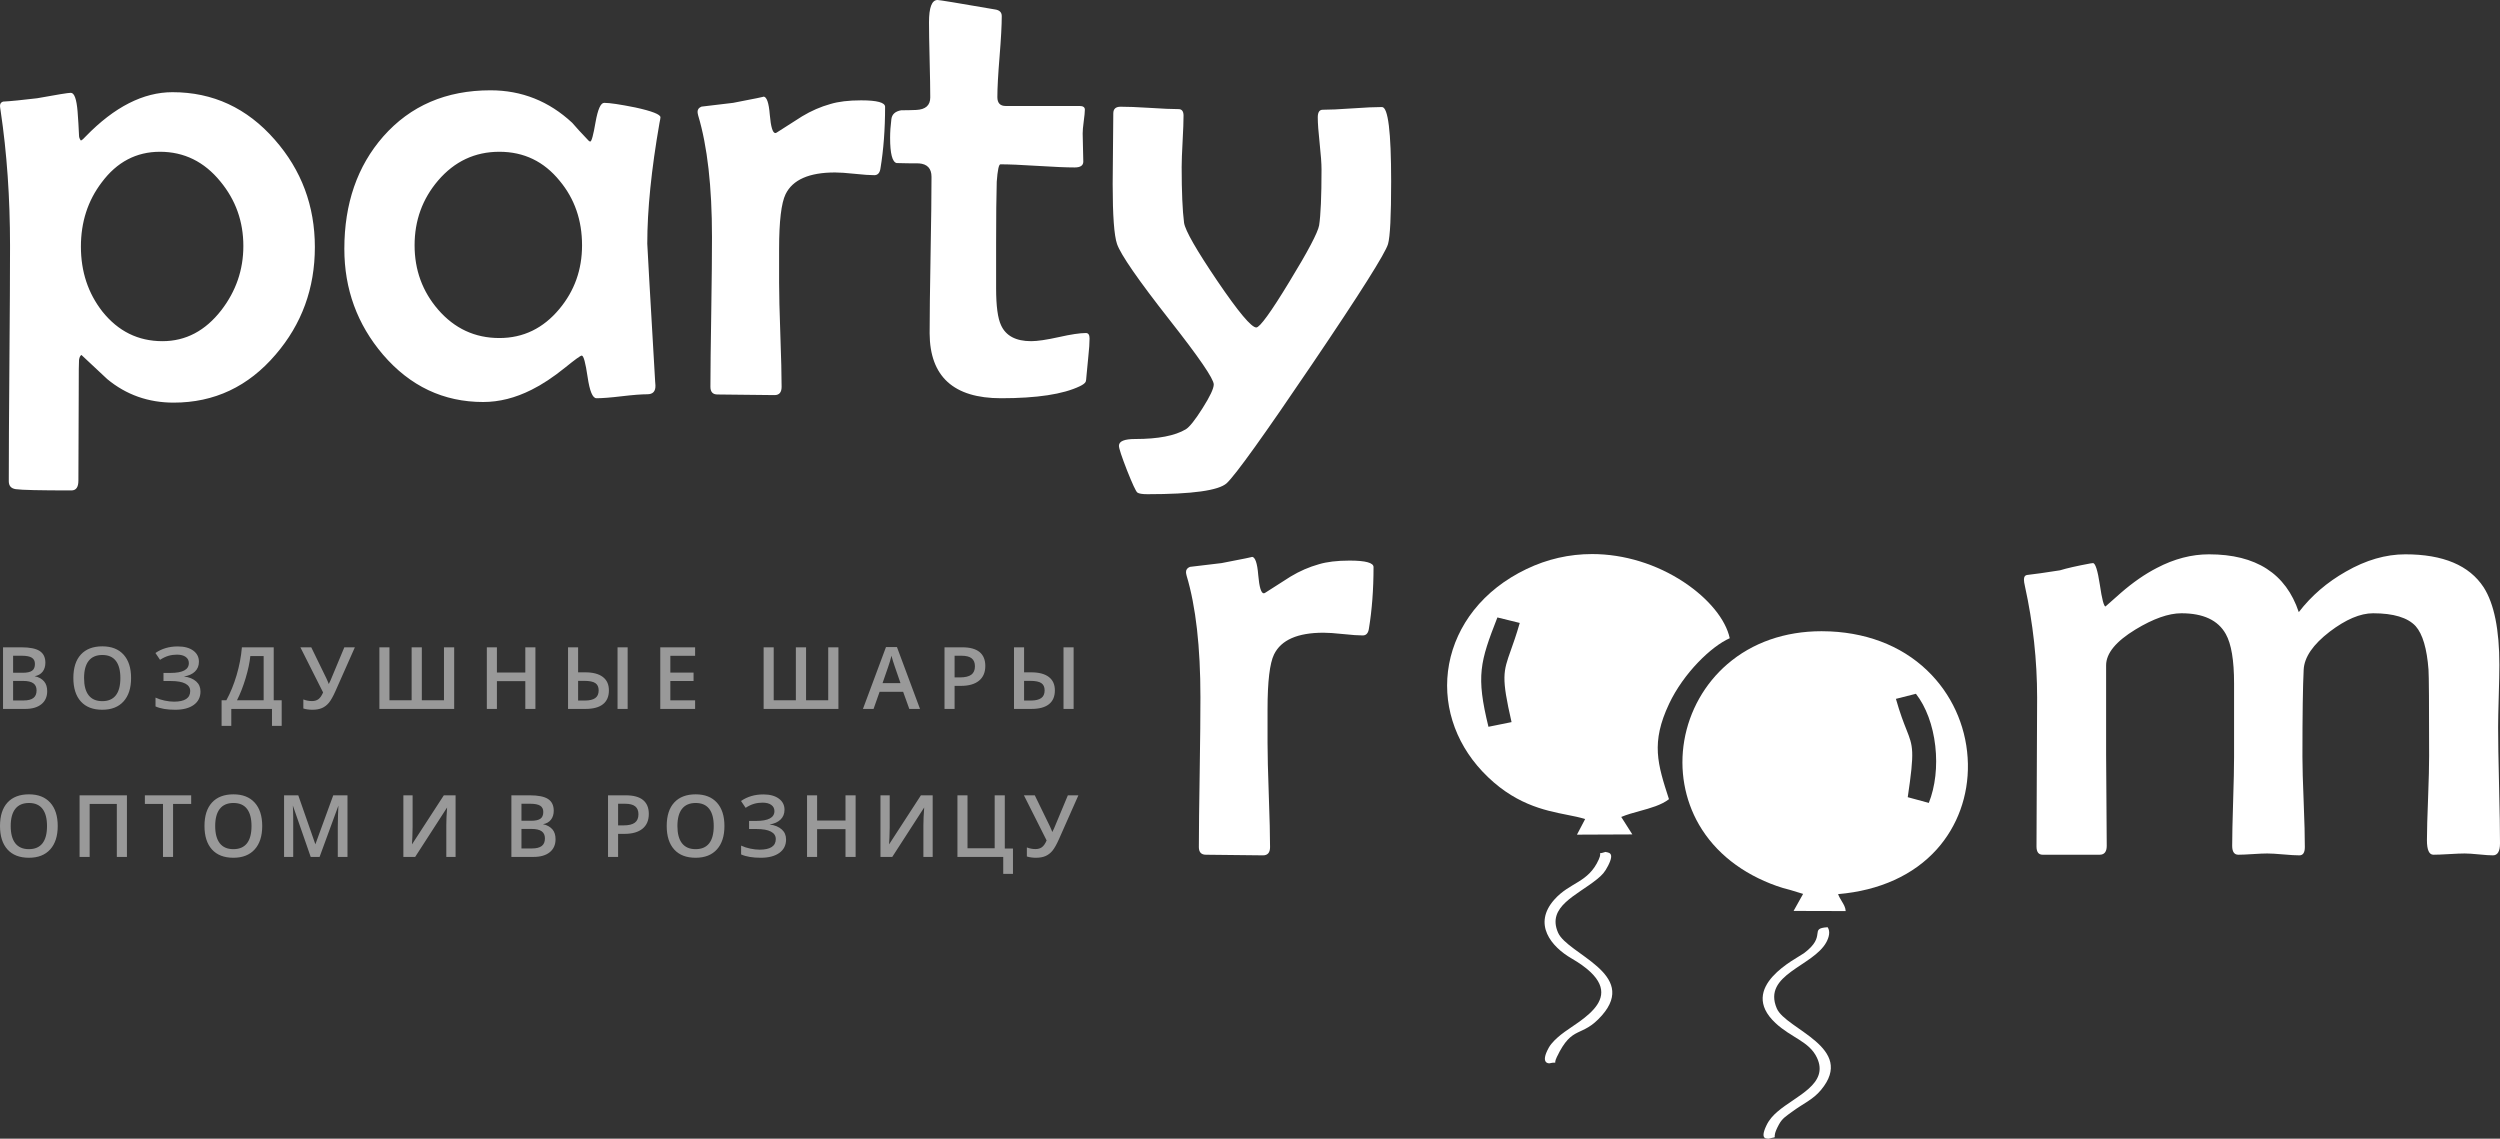 <svg width="292" height="133" viewBox="0 0 292 133" fill="none" xmlns="http://www.w3.org/2000/svg" xmlns:xlink="http://www.w3.org/1999/xlink">
	<rect x="0" y="0" width="292" height="133" fill="#333333" stroke="none"/>
	<desc>
			Created with Pixso.
	</desc>
	<g opacity="0.5">
		<path id="Контур 12679" d="M6.742 96.48C6.742 97.651 6.449 98.562 5.864 99.211C5.278 99.861 4.449 100.186 3.376 100.186C2.29 100.186 1.456 99.863 0.874 99.219C0.291 98.574 0 97.658 0 96.47C0 95.282 0.293 94.37 0.878 93.734C1.464 93.097 2.3 92.779 3.386 92.779C4.455 92.779 5.282 93.103 5.866 93.749C6.45 94.395 6.742 95.305 6.742 96.48ZM1.25 96.48C1.25 97.366 1.429 98.038 1.786 98.495C2.144 98.953 2.674 99.182 3.376 99.182C4.075 99.182 4.602 98.955 4.958 98.503C5.314 98.05 5.492 97.376 5.492 96.48C5.492 95.597 5.316 94.928 4.963 94.472C4.61 94.016 4.084 93.788 3.386 93.788C2.68 93.788 2.148 94.016 1.789 94.472C1.43 94.928 1.25 95.597 1.25 96.48ZM14.826 100.087L13.646 100.087L13.646 93.901L10.471 93.901L10.471 100.087L9.295 100.087L9.295 92.893L14.826 92.893L14.826 100.087ZM20.214 100.087L19.038 100.087L19.038 93.901L16.922 93.901L16.922 92.893L22.33 92.893L22.33 93.901L20.214 93.901L20.214 100.087ZM30.627 96.48C30.627 97.651 30.334 98.562 29.748 99.211C29.162 99.861 28.333 100.186 27.26 100.186C26.174 100.186 25.34 99.863 24.758 99.219C24.175 98.574 23.884 97.658 23.884 96.47C23.884 95.282 24.177 94.37 24.763 93.734C25.348 93.097 26.184 92.779 27.27 92.779C28.34 92.779 29.166 93.103 29.75 93.749C30.334 94.395 30.627 95.305 30.627 96.48ZM25.134 96.48C25.134 97.366 25.313 98.038 25.671 98.495C26.028 98.953 26.558 99.182 27.26 99.182C27.959 99.182 28.487 98.955 28.843 98.503C29.198 98.05 29.377 97.376 29.377 96.48C29.377 95.597 29.2 94.928 28.847 94.472C28.495 94.016 27.969 93.788 27.27 93.788C26.565 93.788 26.032 94.016 25.673 94.472C25.314 94.928 25.134 95.597 25.134 96.48ZM36.29 100.087L34.203 94.078C34.259 94.971 34.247 95.807 34.247 96.588L34.247 100.087L33.179 100.087L33.179 92.893L34.838 92.893L36.836 98.616L38.923 92.893L40.586 92.893L40.586 100.087L39.454 100.087L39.454 96.529C39.454 96.172 39.463 95.706 39.481 95.132C39.499 94.557 39.515 94.21 39.528 94.088L37.328 100.087L36.29 100.087ZM47.114 92.893L48.192 92.893L48.192 96.633C48.192 97.023 48.182 97.418 48.163 97.816C48.143 98.215 48.128 98.485 48.118 98.626L51.839 92.893L53.212 92.893L53.212 100.087L52.129 100.087L52.129 96.377C52.129 95.809 52.16 95.12 52.222 94.31L48.492 100.087L47.114 100.087L47.114 92.893ZM59.73 92.893L61.866 92.893C62.857 92.893 63.573 93.037 64.014 93.325C64.455 93.614 64.676 94.07 64.676 94.694C64.676 95.114 64.568 95.463 64.351 95.742C64.135 96.021 63.823 96.196 63.416 96.268C63.921 96.364 64.293 96.601 64.531 96.881C64.769 97.162 64.888 97.541 64.888 98.02C64.888 98.667 64.662 99.173 64.211 99.539C63.76 99.904 63.132 100.087 62.329 100.087L59.73 100.087L59.73 92.893ZM60.906 95.865L62.038 95.865C62.53 95.865 62.89 95.787 63.116 95.631C63.342 95.475 63.456 95.21 63.456 94.836C63.456 94.499 63.333 94.254 63.089 94.103C62.844 93.952 62.456 93.877 61.925 93.877L60.906 93.877L60.906 95.865ZM60.906 96.82L60.906 99.098L62.156 99.098C62.648 99.098 63.02 99.004 63.271 98.815C63.522 98.626 63.648 98.329 63.648 97.922C63.648 97.548 63.52 97.271 63.264 97.09C63.008 96.91 62.619 96.82 62.097 96.82L60.906 96.82ZM75.781 95.068C75.781 95.819 75.535 96.395 75.043 96.795C74.551 97.195 73.85 97.395 72.942 97.395L72.194 97.395L72.194 100.087L71.017 100.087L71.017 92.893L73.089 92.893C73.988 92.893 74.662 93.076 75.109 93.444C75.557 93.811 75.781 94.353 75.781 95.068ZM72.194 96.406L72.819 96.406C73.422 96.406 73.865 96.301 74.147 96.091C74.429 95.881 74.571 95.553 74.571 95.107C74.571 94.694 74.444 94.385 74.192 94.182C73.939 93.978 73.545 93.877 73.01 93.877L72.194 93.877L72.194 96.406ZM84.614 96.48C84.614 97.651 84.321 98.562 83.735 99.211C83.15 99.861 82.32 100.186 81.248 100.186C80.162 100.186 79.327 99.863 78.745 99.219C78.163 98.574 77.872 97.658 77.872 96.47C77.872 95.282 78.164 94.37 78.75 93.734C79.336 93.097 80.171 92.779 81.257 92.779C82.327 92.779 83.154 93.103 83.737 93.749C84.322 94.395 84.614 95.305 84.614 96.48ZM79.122 96.48C79.122 97.366 79.3 98.038 79.658 98.495C80.016 98.953 80.545 99.182 81.248 99.182C81.946 99.182 82.474 98.955 82.83 98.503C83.186 98.05 83.364 97.376 83.364 96.48C83.364 95.597 83.187 94.928 82.835 94.472C82.482 94.016 81.956 93.788 81.257 93.788C80.552 93.788 80.02 94.016 79.66 94.472C79.301 94.928 79.122 95.597 79.122 96.48ZM91.63 94.575C91.63 95.045 91.475 95.428 91.165 95.727C90.855 96.026 90.426 96.216 89.878 96.298C90.508 96.373 90.988 96.589 91.318 96.886C91.647 97.183 91.812 97.571 91.812 98.05C91.812 98.719 91.551 99.242 91.027 99.62C90.504 99.997 89.781 100.186 88.86 100.186C87.902 100.186 87.135 100.056 86.561 99.797L86.561 98.768C86.88 98.919 87.236 99.036 87.632 99.118C88.027 99.2 88.389 99.241 88.717 99.241C89.98 99.241 90.612 98.827 90.612 98.001C90.612 97.62 90.422 97.33 90.043 97.13C89.664 96.929 89.102 96.829 88.358 96.829L87.492 96.829L87.492 95.885L88.303 95.885C89.737 95.885 90.454 95.502 90.454 94.738C90.454 94.433 90.332 94.192 90.087 94.014C89.843 93.837 89.501 93.749 89.061 93.749C88.714 93.749 88.382 93.795 88.067 93.886C87.752 93.978 87.426 94.134 87.088 94.354L86.552 93.557C87.29 93.045 88.159 92.789 89.16 92.789C89.921 92.789 90.523 92.952 90.966 93.276C91.409 93.601 91.63 94.034 91.63 94.575ZM99.936 100.087L98.755 100.087L98.755 96.844L95.438 96.844L95.438 100.087L94.262 100.087L94.262 92.893L95.438 92.893L95.438 95.835L98.755 95.835L98.755 92.893L99.936 92.893L99.936 100.087ZM102.839 92.893L103.917 92.893L103.917 96.633C103.917 97.023 103.906 97.418 103.887 97.816C103.867 98.215 103.853 98.485 103.843 98.626L107.563 92.893L108.936 92.893L108.936 100.087L107.853 100.087L107.853 96.377C107.853 95.809 107.885 95.12 107.947 94.31L104.217 100.087L102.839 100.087L102.839 92.893ZM117.36 99.108L118.315 99.108L118.315 102.071L117.178 102.071L117.178 100.087L111.829 100.087L111.829 92.893L113.005 92.893L113.005 99.078L116.179 99.078L116.179 92.893L117.36 92.893L117.36 99.108ZM125.956 92.893L123.688 98.01C123.409 98.637 123.153 99.091 122.92 99.371C122.687 99.652 122.417 99.858 122.111 99.989C121.804 100.12 121.432 100.186 120.996 100.186C120.615 100.186 120.263 100.136 119.938 100.038L119.938 98.98C120.259 99.108 120.595 99.172 120.947 99.172C121.245 99.172 121.495 99.099 121.697 98.953C121.899 98.807 122.082 98.544 122.246 98.163L119.593 92.893L120.863 92.893L122.62 96.5C122.777 96.841 122.874 97.069 122.91 97.184C122.93 97.098 123.028 96.962 123.107 96.775L124.726 92.893L125.956 92.893Z" fill-rule="evenodd" fill="#FFFFFF"/>
	</g>
	<g opacity="0.5">
		<path id="Контур 12680" d="M0.354 75.606L2.49 75.606C3.481 75.606 4.197 75.751 4.638 76.039C5.08 76.328 5.3 76.784 5.3 77.407C5.3 77.827 5.192 78.177 4.976 78.456C4.759 78.734 4.447 78.91 4.041 78.982C4.546 79.077 4.917 79.314 5.155 79.595C5.393 79.875 5.512 80.255 5.512 80.734C5.512 81.38 5.286 81.886 4.835 82.252C4.384 82.618 3.757 82.801 2.953 82.801L0.354 82.801L0.354 75.606ZM1.531 78.579L2.663 78.579C3.155 78.579 3.514 78.501 3.74 78.345C3.967 78.189 4.08 77.924 4.08 77.55C4.08 77.212 3.958 76.968 3.713 76.817C3.469 76.666 3.081 76.59 2.549 76.59L1.531 76.59L1.531 78.579ZM1.531 79.533L1.531 81.812L2.781 81.812C3.273 81.812 3.644 81.717 3.895 81.529C4.146 81.34 4.272 81.043 4.272 80.635C4.272 80.261 4.144 79.984 3.888 79.804C3.632 79.624 3.243 79.533 2.722 79.533L1.531 79.533ZM15.31 79.194C15.31 80.365 15.018 81.275 14.432 81.925C13.846 82.575 13.017 82.899 11.944 82.899C10.858 82.899 10.024 82.577 9.442 81.932C8.86 81.288 8.569 80.371 8.569 79.184C8.569 77.996 8.861 77.084 9.447 76.448C10.033 75.811 10.868 75.493 11.954 75.493C13.024 75.493 13.851 75.816 14.435 76.462C15.019 77.109 15.31 78.019 15.31 79.194ZM9.819 79.194C9.819 80.079 9.997 80.751 10.355 81.209C10.712 81.666 11.242 81.895 11.944 81.895C12.643 81.895 13.171 81.669 13.527 81.216C13.883 80.763 14.06 80.089 14.06 79.194C14.06 78.311 13.884 77.642 13.531 77.186C13.179 76.73 12.653 76.502 11.954 76.502C11.249 76.502 10.717 76.73 10.357 77.186C9.998 77.642 9.819 78.311 9.819 79.194ZM23.234 77.289C23.234 77.758 23.079 78.142 22.769 78.441C22.459 78.739 22.03 78.929 21.482 79.011C22.112 79.087 22.592 79.303 22.922 79.6C23.252 79.897 23.416 80.284 23.416 80.763C23.416 81.433 23.154 81.956 22.631 82.333C22.108 82.711 21.386 82.899 20.464 82.899C19.506 82.899 18.739 82.77 18.165 82.51L18.165 81.482C18.484 81.633 18.84 81.749 19.236 81.831C19.631 81.913 19.993 81.954 20.321 81.954C21.584 81.954 22.216 81.541 22.216 80.714C22.216 80.334 22.026 80.043 21.647 79.843C21.268 79.643 20.706 79.543 19.962 79.543L19.096 79.543L19.096 78.598L19.907 78.598C21.341 78.598 22.058 78.216 22.058 77.452C22.058 77.147 21.936 76.905 21.691 76.728C21.447 76.551 21.105 76.462 20.665 76.462C20.318 76.462 19.986 76.508 19.671 76.6C19.356 76.692 19.03 76.848 18.692 77.068L18.155 76.27C18.894 75.758 19.763 75.503 20.764 75.503C21.525 75.503 22.127 75.665 22.57 75.99C23.013 76.315 23.234 76.748 23.234 77.289ZM25.882 81.792L26.439 81.792C26.914 80.923 27.313 79.947 27.634 78.864C27.956 77.781 28.163 76.695 28.254 75.606L31.97 75.606L31.97 81.792L32.9 81.792L32.9 84.784L31.768 84.784L31.768 82.801L27.014 82.801L27.014 84.784L25.882 84.784L25.882 81.792ZM29.238 76.625C29.166 77.37 28.983 78.233 28.688 79.216C28.392 80.198 28.056 81.057 27.679 81.792L30.794 81.792L30.794 76.625L29.238 76.625ZM41.449 75.606L39.18 80.724C38.901 81.351 38.645 81.804 38.412 82.085C38.179 82.365 37.909 82.571 37.603 82.702C37.296 82.834 36.924 82.899 36.488 82.899C36.107 82.899 35.755 82.85 35.43 82.752L35.43 81.694C35.752 81.822 36.088 81.885 36.439 81.885C36.737 81.885 36.987 81.812 37.19 81.666C37.391 81.52 37.574 81.257 37.738 80.877L35.085 75.606L36.355 75.606L38.112 79.213C38.27 79.554 38.366 79.782 38.402 79.897C38.422 79.812 38.52 79.676 38.599 79.489L40.218 75.606L41.449 75.606ZM49.269 81.792L51.857 81.792L51.857 75.606L53.048 75.606L53.048 82.801L44.313 82.801L44.313 75.606L45.489 75.606L45.489 81.792L48.078 81.792L48.078 75.606L49.269 75.606L49.269 81.792ZM62.537 82.801L61.356 82.801L61.356 79.558L58.039 79.558L58.039 82.801L56.863 82.801L56.863 75.606L58.039 75.606L58.039 78.549L61.356 78.549L61.356 75.606L62.537 75.606L62.537 82.801ZM71.12 80.635C71.12 81.347 70.89 81.886 70.429 82.252C69.968 82.618 69.291 82.801 68.399 82.801L66.347 82.801L66.347 75.606L67.523 75.606L67.523 78.529L68.359 78.529C69.258 78.529 69.943 78.71 70.414 79.071C70.885 79.431 71.12 79.953 71.12 80.635ZM67.523 81.822L68.33 81.822C68.855 81.822 69.252 81.727 69.521 81.539C69.79 81.35 69.924 81.049 69.924 80.635C69.924 80.245 69.795 79.962 69.538 79.787C69.281 79.611 68.843 79.523 68.227 79.523L67.523 79.523L67.523 81.822ZM73.31 82.801L72.129 82.801L72.129 75.606L73.31 75.606L73.31 82.801ZM81.189 82.801L77.12 82.801L77.12 75.606L81.189 75.606L81.189 76.6L78.296 76.6L78.296 78.559L81.007 78.559L81.007 79.543L78.296 79.543L78.296 81.802L81.189 81.802L81.189 82.801ZM94.148 81.792L96.737 81.792L96.737 75.606L97.927 75.606L97.927 82.801L89.192 82.801L89.192 75.606L90.369 75.606L90.369 81.792L92.957 81.792L92.957 75.606L94.148 75.606L94.148 81.792ZM106.206 82.801L105.487 80.803L102.736 80.803L102.032 82.801L100.792 82.801L103.484 75.577L104.764 75.577L107.456 82.801L106.206 82.801ZM105.177 79.789L104.503 77.831C104.454 77.699 104.385 77.493 104.299 77.21C104.212 76.928 104.152 76.722 104.119 76.59C104.03 76.994 103.901 77.435 103.73 77.914L103.081 79.789L105.177 79.789ZM115.084 77.781C115.084 78.532 114.838 79.108 114.346 79.508C113.854 79.909 113.153 80.109 112.244 80.109L111.496 80.109L111.496 82.801L110.32 82.801L110.32 75.606L112.392 75.606C113.291 75.606 113.964 75.79 114.412 76.157C114.86 76.525 115.084 77.066 115.084 77.781ZM111.496 79.12L112.121 79.12C112.725 79.12 113.168 79.015 113.45 78.805C113.732 78.595 113.873 78.267 113.873 77.821C113.873 77.407 113.747 77.099 113.494 76.895C113.242 76.692 112.848 76.59 112.313 76.59L111.496 76.59L111.496 79.12ZM123.209 80.635C123.209 81.347 122.979 81.886 122.518 82.252C122.057 82.618 121.38 82.801 120.488 82.801L118.436 82.801L118.436 75.606L119.612 75.606L119.612 78.529L120.448 78.529C121.347 78.529 122.032 78.71 122.503 79.071C122.974 79.431 123.209 79.953 123.209 80.635ZM119.612 81.822L120.419 81.822C120.944 81.822 121.341 81.727 121.61 81.539C121.879 81.35 122.013 81.049 122.013 80.635C122.013 80.245 121.885 79.962 121.627 79.787C121.37 79.611 120.933 79.523 120.316 79.523L119.612 79.523L119.612 81.822ZM125.399 82.801L124.218 82.801L124.218 75.606L125.399 75.606L125.399 82.801Z" fill-rule="evenodd" fill="#FFFFFF"/>
	</g>
	<path id="path4" d="M160.429 66.234C160.429 68.859 160.246 71.252 159.892 73.401C159.819 73.95 159.574 74.219 159.171 74.219C158.671 74.219 157.914 74.17 156.9 74.06C155.875 73.95 155.106 73.901 154.581 73.901C151.565 73.901 149.636 74.743 148.806 76.44C148.305 77.466 148.049 79.603 148.049 82.838L148.049 86.781C148.049 88.112 148.097 90.138 148.195 92.861C148.293 95.571 148.342 97.598 148.342 98.941C148.342 99.576 148.073 99.905 147.523 99.905C146.791 99.905 145.68 99.893 144.19 99.869C142.7 99.844 141.577 99.832 140.845 99.832C140.308 99.832 140.027 99.539 140.027 98.941C140.027 97.012 140.063 94.094 140.124 90.212C140.186 86.329 140.21 83.399 140.21 81.446C140.21 75.561 139.673 70.825 138.598 67.248C138.549 67.052 138.525 66.918 138.525 66.82C138.525 66.527 138.684 66.332 138.989 66.21C139.856 66.112 141.089 65.966 142.676 65.77C145.228 65.282 146.412 65.038 146.217 65.038C146.595 65.038 146.852 65.746 146.962 67.162C147.084 68.59 147.304 69.299 147.609 69.299C147.658 69.299 147.719 69.274 147.792 69.225C148.769 68.603 149.746 67.98 150.735 67.345C151.809 66.698 152.908 66.222 154.043 65.904C154.971 65.624 156.168 65.477 157.633 65.477C159.501 65.477 160.429 65.734 160.429 66.234ZM292 98.513C292 99.441 291.719 99.905 291.17 99.905C290.816 99.905 290.266 99.869 289.546 99.795C288.813 99.722 288.264 99.686 287.873 99.686C287.47 99.686 286.86 99.71 286.054 99.759C285.236 99.808 284.625 99.832 284.223 99.832C283.722 99.832 283.466 99.27 283.466 98.147C283.466 97.048 283.514 95.412 283.6 93.227C283.685 91.042 283.722 89.406 283.722 88.307C283.722 82.276 283.698 78.906 283.649 78.211C283.466 75.757 282.965 74.06 282.147 73.132C281.219 72.131 279.558 71.63 277.177 71.63C275.676 71.63 273.991 72.351 272.111 73.779C270.157 75.281 269.144 76.758 269.07 78.211C268.973 80.079 268.924 83.473 268.924 88.417C268.924 89.589 268.973 91.335 269.07 93.679C269.168 96.011 269.205 97.769 269.205 98.941C269.205 99.576 268.997 99.905 268.57 99.905C268.13 99.905 267.508 99.869 266.689 99.795C265.859 99.722 265.237 99.686 264.809 99.686C264.418 99.686 263.869 99.71 263.124 99.759C262.38 99.808 261.818 99.832 261.439 99.832C260.963 99.832 260.719 99.49 260.719 98.794C260.719 97.647 260.756 95.925 260.829 93.618C260.902 91.323 260.939 89.601 260.939 88.454L260.939 79.822C260.939 77.124 260.621 75.207 259.974 74.06C259.071 72.436 257.337 71.63 254.785 71.63C253.283 71.63 251.501 72.265 249.425 73.523C247.142 74.914 245.994 76.306 245.994 77.71L245.994 88.161C245.994 89.357 246.006 91.139 246.031 93.496C246.055 95.864 246.067 97.622 246.067 98.794C246.067 99.49 245.787 99.832 245.237 99.832L238.583 99.832C238.107 99.832 237.863 99.515 237.863 98.867C237.863 96.939 237.875 94.045 237.899 90.175C237.924 86.305 237.936 83.412 237.936 81.483C237.936 77.124 237.46 72.778 236.507 68.444C236.434 68.139 236.397 67.882 236.397 67.699C236.397 67.382 236.507 67.211 236.727 67.162C237.606 67.064 238.9 66.881 240.61 66.612C241.403 66.368 242.588 66.1 244.163 65.807L244.456 65.77C244.737 65.77 245.005 66.612 245.262 68.297C245.506 69.994 245.738 70.837 245.921 70.837C245.921 70.837 246.519 70.3 247.716 69.249C249.12 68.029 250.524 67.052 251.928 66.332C253.955 65.269 255.982 64.745 258.009 64.745C263.503 64.745 266.995 66.991 268.497 71.496C269.974 69.579 271.805 68.004 274.003 66.759C276.335 65.416 278.655 64.745 280.938 64.745C285.358 64.745 288.41 66.027 290.095 68.603C291.316 70.519 291.927 73.535 291.927 77.661C291.927 78.443 291.902 79.664 291.854 81.299C291.805 82.948 291.78 84.168 291.78 84.95C291.78 86.451 291.817 88.71 291.89 91.725C291.963 94.741 292 97.012 292 98.513ZM36.776 28.861C36.776 33.683 35.249 37.859 32.197 41.411C28.998 45.159 25.03 47.027 20.28 47.027C17.326 47.027 14.737 46.112 12.527 44.28C11.526 43.352 10.525 42.412 9.512 41.46C9.377 41.533 9.28 41.717 9.231 42.034C9.206 42.18 9.194 43.511 9.194 46.038L9.157 56.135C9.157 56.904 8.889 57.282 8.34 57.282C4.677 57.282 2.515 57.234 1.856 57.136C1.307 57.062 1.026 56.758 1.026 56.208C1.026 53.156 1.05 48.578 1.099 42.461C1.148 36.357 1.172 31.779 1.172 28.727C1.172 23.111 0.806 17.849 0.073 12.941C0.025 12.648 0 12.465 0 12.367C0 12.111 0.122 11.94 0.354 11.867C1.27 11.818 2.589 11.684 4.335 11.476C6.667 11.049 7.985 10.841 8.266 10.841C8.681 10.841 8.938 11.562 9.06 13.002C9.133 13.967 9.194 14.907 9.231 15.847C9.231 16.042 9.304 16.237 9.45 16.42C9.622 16.335 9.805 16.164 10.024 15.92C13.358 12.489 16.74 10.768 20.146 10.768C24.871 10.768 28.852 12.611 32.087 16.311C35.213 19.863 36.776 24.051 36.776 28.861ZM28.424 28.739C28.424 25.87 27.533 23.367 25.738 21.194C23.858 18.887 21.502 17.727 18.681 17.727C15.922 17.727 13.651 18.923 11.88 21.304C10.256 23.44 9.45 25.943 9.45 28.8C9.45 31.718 10.281 34.233 11.953 36.381C13.797 38.689 16.129 39.849 18.974 39.849C21.697 39.849 23.98 38.64 25.848 36.235C27.57 34.001 28.424 31.498 28.424 28.739ZM77.141 13.698C77.141 13.796 77.104 14.003 77.031 14.345C76.078 19.802 75.602 24.502 75.602 28.458C75.602 28.702 75.908 34.05 76.518 44.512L76.555 45.013C76.579 45.709 76.262 46.05 75.602 46.05C74.943 46.05 73.954 46.124 72.623 46.282C71.305 46.441 70.316 46.514 69.668 46.514C69.217 46.514 68.875 45.684 68.631 44.024C68.386 42.364 68.167 41.533 67.947 41.533C67.8 41.533 67.165 41.997 66.018 42.925C64.614 44.06 63.295 44.927 62.086 45.526C60.194 46.478 58.313 46.954 56.433 46.954C51.806 46.954 47.899 45.111 44.724 41.411C41.721 37.883 40.219 33.769 40.219 29.068C40.219 23.782 41.733 19.399 44.761 15.944C47.935 12.343 52.111 10.548 57.288 10.548C60.938 10.548 64.125 11.818 66.836 14.345C67.239 14.821 67.874 15.517 68.74 16.42C68.802 16.494 68.875 16.53 68.948 16.53C69.094 16.53 69.302 15.786 69.559 14.272C69.827 12.77 70.157 12.013 70.572 12.013C71.219 12.013 72.428 12.196 74.198 12.55C76.164 12.978 77.141 13.368 77.141 13.698ZM67.983 28.653C67.983 25.723 67.117 23.221 65.371 21.121C63.539 18.862 61.195 17.727 58.326 17.727C55.469 17.727 53.088 18.85 51.171 21.084C49.339 23.233 48.424 25.748 48.424 28.653C48.424 31.535 49.339 34.037 51.171 36.162C53.088 38.371 55.469 39.482 58.326 39.482C61.122 39.482 63.454 38.347 65.334 36.088C67.105 33.964 67.983 31.498 67.983 28.653ZM103.379 12.477C103.379 15.102 103.196 17.495 102.842 19.644C102.769 20.193 102.525 20.461 102.122 20.461C101.621 20.461 100.864 20.413 99.851 20.303C98.825 20.193 98.056 20.144 97.531 20.144C94.515 20.144 92.586 20.987 91.756 22.683C91.255 23.709 90.999 25.846 90.999 29.081L90.999 33.024C90.999 34.355 91.048 36.381 91.145 39.104C91.243 41.814 91.292 43.841 91.292 45.184C91.292 45.819 91.023 46.148 90.474 46.148C89.741 46.148 88.63 46.136 87.141 46.112C85.651 46.087 84.528 46.075 83.795 46.075C83.258 46.075 82.977 45.782 82.977 45.184C82.977 43.255 83.014 40.337 83.075 36.455C83.136 32.572 83.16 29.642 83.16 27.689C83.16 21.804 82.623 17.068 81.548 13.491C81.5 13.295 81.475 13.161 81.475 13.063C81.475 12.77 81.634 12.575 81.939 12.453C82.806 12.355 84.039 12.209 85.626 12.013C88.178 11.525 89.363 11.281 89.167 11.281C89.546 11.281 89.802 11.989 89.912 13.405C90.034 14.833 90.254 15.541 90.559 15.541C90.608 15.541 90.669 15.517 90.742 15.468C91.719 14.846 92.696 14.223 93.685 13.588C94.759 12.941 95.858 12.465 96.994 12.148C97.922 11.867 99.118 11.72 100.583 11.72C102.451 11.72 103.379 11.977 103.379 12.477ZM127.261 39.531C127.261 40.056 127.213 40.764 127.115 41.668C127.005 42.779 126.932 43.499 126.907 43.829C126.883 44.256 126.846 44.512 126.797 44.61C126.7 44.781 126.48 44.94 126.126 45.111C124.172 46.05 121.108 46.514 116.92 46.514C111.389 46.514 108.605 43.987 108.581 38.933C108.581 36.907 108.617 33.867 108.69 29.801C108.764 25.736 108.8 22.683 108.8 20.657C108.8 19.68 108.312 19.155 107.335 19.082C106.444 19.082 105.577 19.07 104.722 19.045C104.222 18.923 103.965 17.947 103.965 16.103C103.965 15.419 104.014 14.687 104.112 13.918C104.185 13.344 104.563 13.002 105.26 12.88C105.845 12.88 106.432 12.868 107.005 12.843C108.104 12.794 108.654 12.306 108.654 11.378C108.654 10.426 108.629 8.973 108.581 7.008C108.532 5.054 108.507 3.589 108.507 2.613C108.507 0.867 108.837 0 109.509 0C109.716 0 111.95 0.366 116.187 1.099C116.737 1.172 117.005 1.428 117.005 1.88C117.005 2.942 116.92 4.517 116.749 6.617C116.578 8.717 116.492 10.292 116.492 11.342C116.492 12.038 116.822 12.379 117.469 12.379L126.101 12.379C126.504 12.379 126.712 12.526 126.712 12.807C126.712 13.088 126.663 13.552 126.578 14.186C126.492 14.809 126.456 15.285 126.456 15.59C126.456 15.944 126.468 16.494 126.492 17.238C126.517 17.971 126.529 18.52 126.529 18.875C126.529 19.326 126.199 19.558 125.528 19.558C124.563 19.558 123.122 19.497 121.181 19.375C119.252 19.253 117.811 19.192 116.846 19.192C116.663 19.192 116.517 19.875 116.419 21.231C116.37 22.927 116.346 25.296 116.346 28.36L116.346 33.696C116.346 35.747 116.541 37.175 116.92 37.981C117.481 39.226 118.654 39.849 120.436 39.849C121.169 39.849 122.243 39.69 123.672 39.373C125.088 39.055 126.15 38.897 126.834 38.897C127.115 38.897 127.261 39.104 127.261 39.531ZM162.486 21.194C162.486 25.235 162.364 27.665 162.12 28.507C161.815 29.569 158.86 34.257 153.256 42.534C147.651 50.824 144.33 55.451 143.28 56.44C142.328 57.295 139.251 57.722 134.038 57.722C133.415 57.722 133.024 57.661 132.841 57.527C132.67 57.392 132.267 56.525 131.632 54.926C131.01 53.327 130.692 52.374 130.692 52.069C130.692 51.532 131.327 51.276 132.597 51.276C135.271 51.276 137.237 50.897 138.506 50.14C138.934 49.872 139.593 49.054 140.46 47.674C141.327 46.307 141.766 45.379 141.766 44.903C141.766 44.256 140.045 41.741 136.589 37.346C132.939 32.694 130.9 29.74 130.472 28.507C130.131 27.518 129.96 25.186 129.96 21.487C129.96 20.571 129.972 19.204 129.996 17.385C130.021 15.554 130.033 14.174 130.033 13.246C130.033 12.721 130.314 12.465 130.887 12.465C131.657 12.465 132.78 12.502 134.282 12.599C135.771 12.697 136.895 12.746 137.664 12.746C138.042 12.746 138.238 13.002 138.238 13.503C138.238 14.162 138.201 15.163 138.128 16.506C138.055 17.837 138.018 18.85 138.018 19.509C138.018 22.427 138.116 24.6 138.299 26.029C138.445 26.944 139.74 29.203 142.194 32.829C144.648 36.442 146.162 38.249 146.736 38.249C147.138 38.249 148.433 36.479 150.594 32.914C152.767 29.362 153.927 27.152 154.074 26.322C154.257 25.125 154.354 22.952 154.354 19.802C154.354 19.106 154.281 18.093 154.135 16.738C153.988 15.395 153.915 14.382 153.915 13.71C153.915 13.112 154.11 12.819 154.489 12.819C155.258 12.819 156.406 12.77 157.944 12.66C159.495 12.55 160.643 12.502 161.412 12.502C162.132 12.502 162.486 15.395 162.486 21.194Z" fill-rule="evenodd" fill="#FFFFFF"/>
	<path id="Контур 12708" d="M215.578 106.413L209.491 106.397L210.603 104.407L209.096 103.947C208.468 103.789 207.988 103.648 207.54 103.488C203.471 102.051 200.326 99.571 198.442 96.316C196.75 93.391 196.139 89.904 196.723 86.497C197.318 83.028 199.101 79.861 201.746 77.579C204.666 75.058 208.474 73.726 212.759 73.726C213.105 73.726 213.436 73.733 213.772 73.749C218.602 73.978 222.708 75.748 225.646 78.867C228.284 81.665 229.777 85.343 229.851 89.221C229.921 92.962 228.635 96.501 226.231 99.186C223.525 102.207 219.533 104.021 214.687 104.434C214.812 104.759 214.97 105.019 215.123 105.272C215.35 105.647 215.547 105.973 215.578 106.413ZM223.781 81.034L221.443 81.627C221.932 83.354 222.357 84.424 222.667 85.206C223.45 87.182 223.636 87.651 222.824 93.111L225.286 93.78C226.043 91.876 226.312 89.512 226.041 87.128C225.767 84.716 224.965 82.55 223.781 81.034Z" fill-rule="evenodd" fill="#FFFFFF"/>
	<path id="Контур 12707" d="M184.189 97.488L185.144 95.666C184.52 95.464 183.79 95.321 183.016 95.168C180.366 94.642 176.735 93.923 173.136 90.097C169.839 86.592 168.424 82.019 169.255 77.553C169.674 75.3 170.673 73.128 172.142 71.273C173.714 69.288 175.781 67.67 178.287 66.467C180.709 65.303 183.29 64.714 185.959 64.714C189.69 64.714 193.508 65.886 196.707 68.013C199.578 69.922 201.57 72.365 202.034 74.545C199.884 75.489 196.645 78.612 194.949 82.207C192.804 86.754 193.606 89.236 194.935 93.344C194.052 94.033 192.77 94.385 191.532 94.726C190.829 94.918 190.034 95.137 189.36 95.419L190.658 97.46L184.189 97.488ZM174.896 72.117C172.864 77.321 172.391 78.928 173.851 84.888L176.549 84.343C175.348 79.088 175.563 78.484 176.47 75.938C176.754 75.143 177.107 74.155 177.507 72.76L174.896 72.117Z" fill-rule="evenodd" fill="#FFFFFF"/>
	<path id="path10" d="M180.95 124.201C182.137 123.926 181.34 124.507 181.839 123.461C183.681 119.598 184.708 121.325 187.102 118.602C191.38 113.735 183.086 111.46 181.981 108.934C180.645 105.884 184.187 104.584 186.507 102.711C187.165 102.18 187.438 101.871 187.825 101.117C188.652 99.504 187.833 99.603 187.519 99.505C186.355 99.886 187.224 99.293 186.737 100.382C185.505 103.137 183.382 103.008 181.547 105.072C178.997 107.943 181.193 110.574 183.546 111.939C191.03 116.279 184.448 119.123 182.313 120.853C181.851 121.227 181.22 121.787 180.901 122.361C179.846 124.256 180.941 124.194 180.95 124.201Z" fill-rule="evenodd" fill="#FFFFFF"/>
	<path id="path12" d="M206.585 133C207.954 132.626 206.698 133.312 207.784 131.333C208.181 130.607 208.631 130.361 209.263 129.89C210.629 128.872 211.719 128.473 212.686 127.317C216.838 122.35 208.579 120.243 207.527 117.781C205.824 113.794 211.803 112.88 213.328 110.032C213.606 109.512 213.815 108.802 213.467 108.299C211.195 108.444 213.474 109.275 210.694 111.34C209.891 111.936 202.871 115.275 207.374 119.49C209.216 121.214 211.305 121.619 212.212 123.523C213.684 126.613 209.758 127.987 207.616 129.834C207.096 130.282 206.647 130.763 206.32 131.449C205.475 133.222 206.447 132.945 206.585 133Z" fill-rule="evenodd" fill="#FFFFFF"/>
	<defs/>
</svg>
